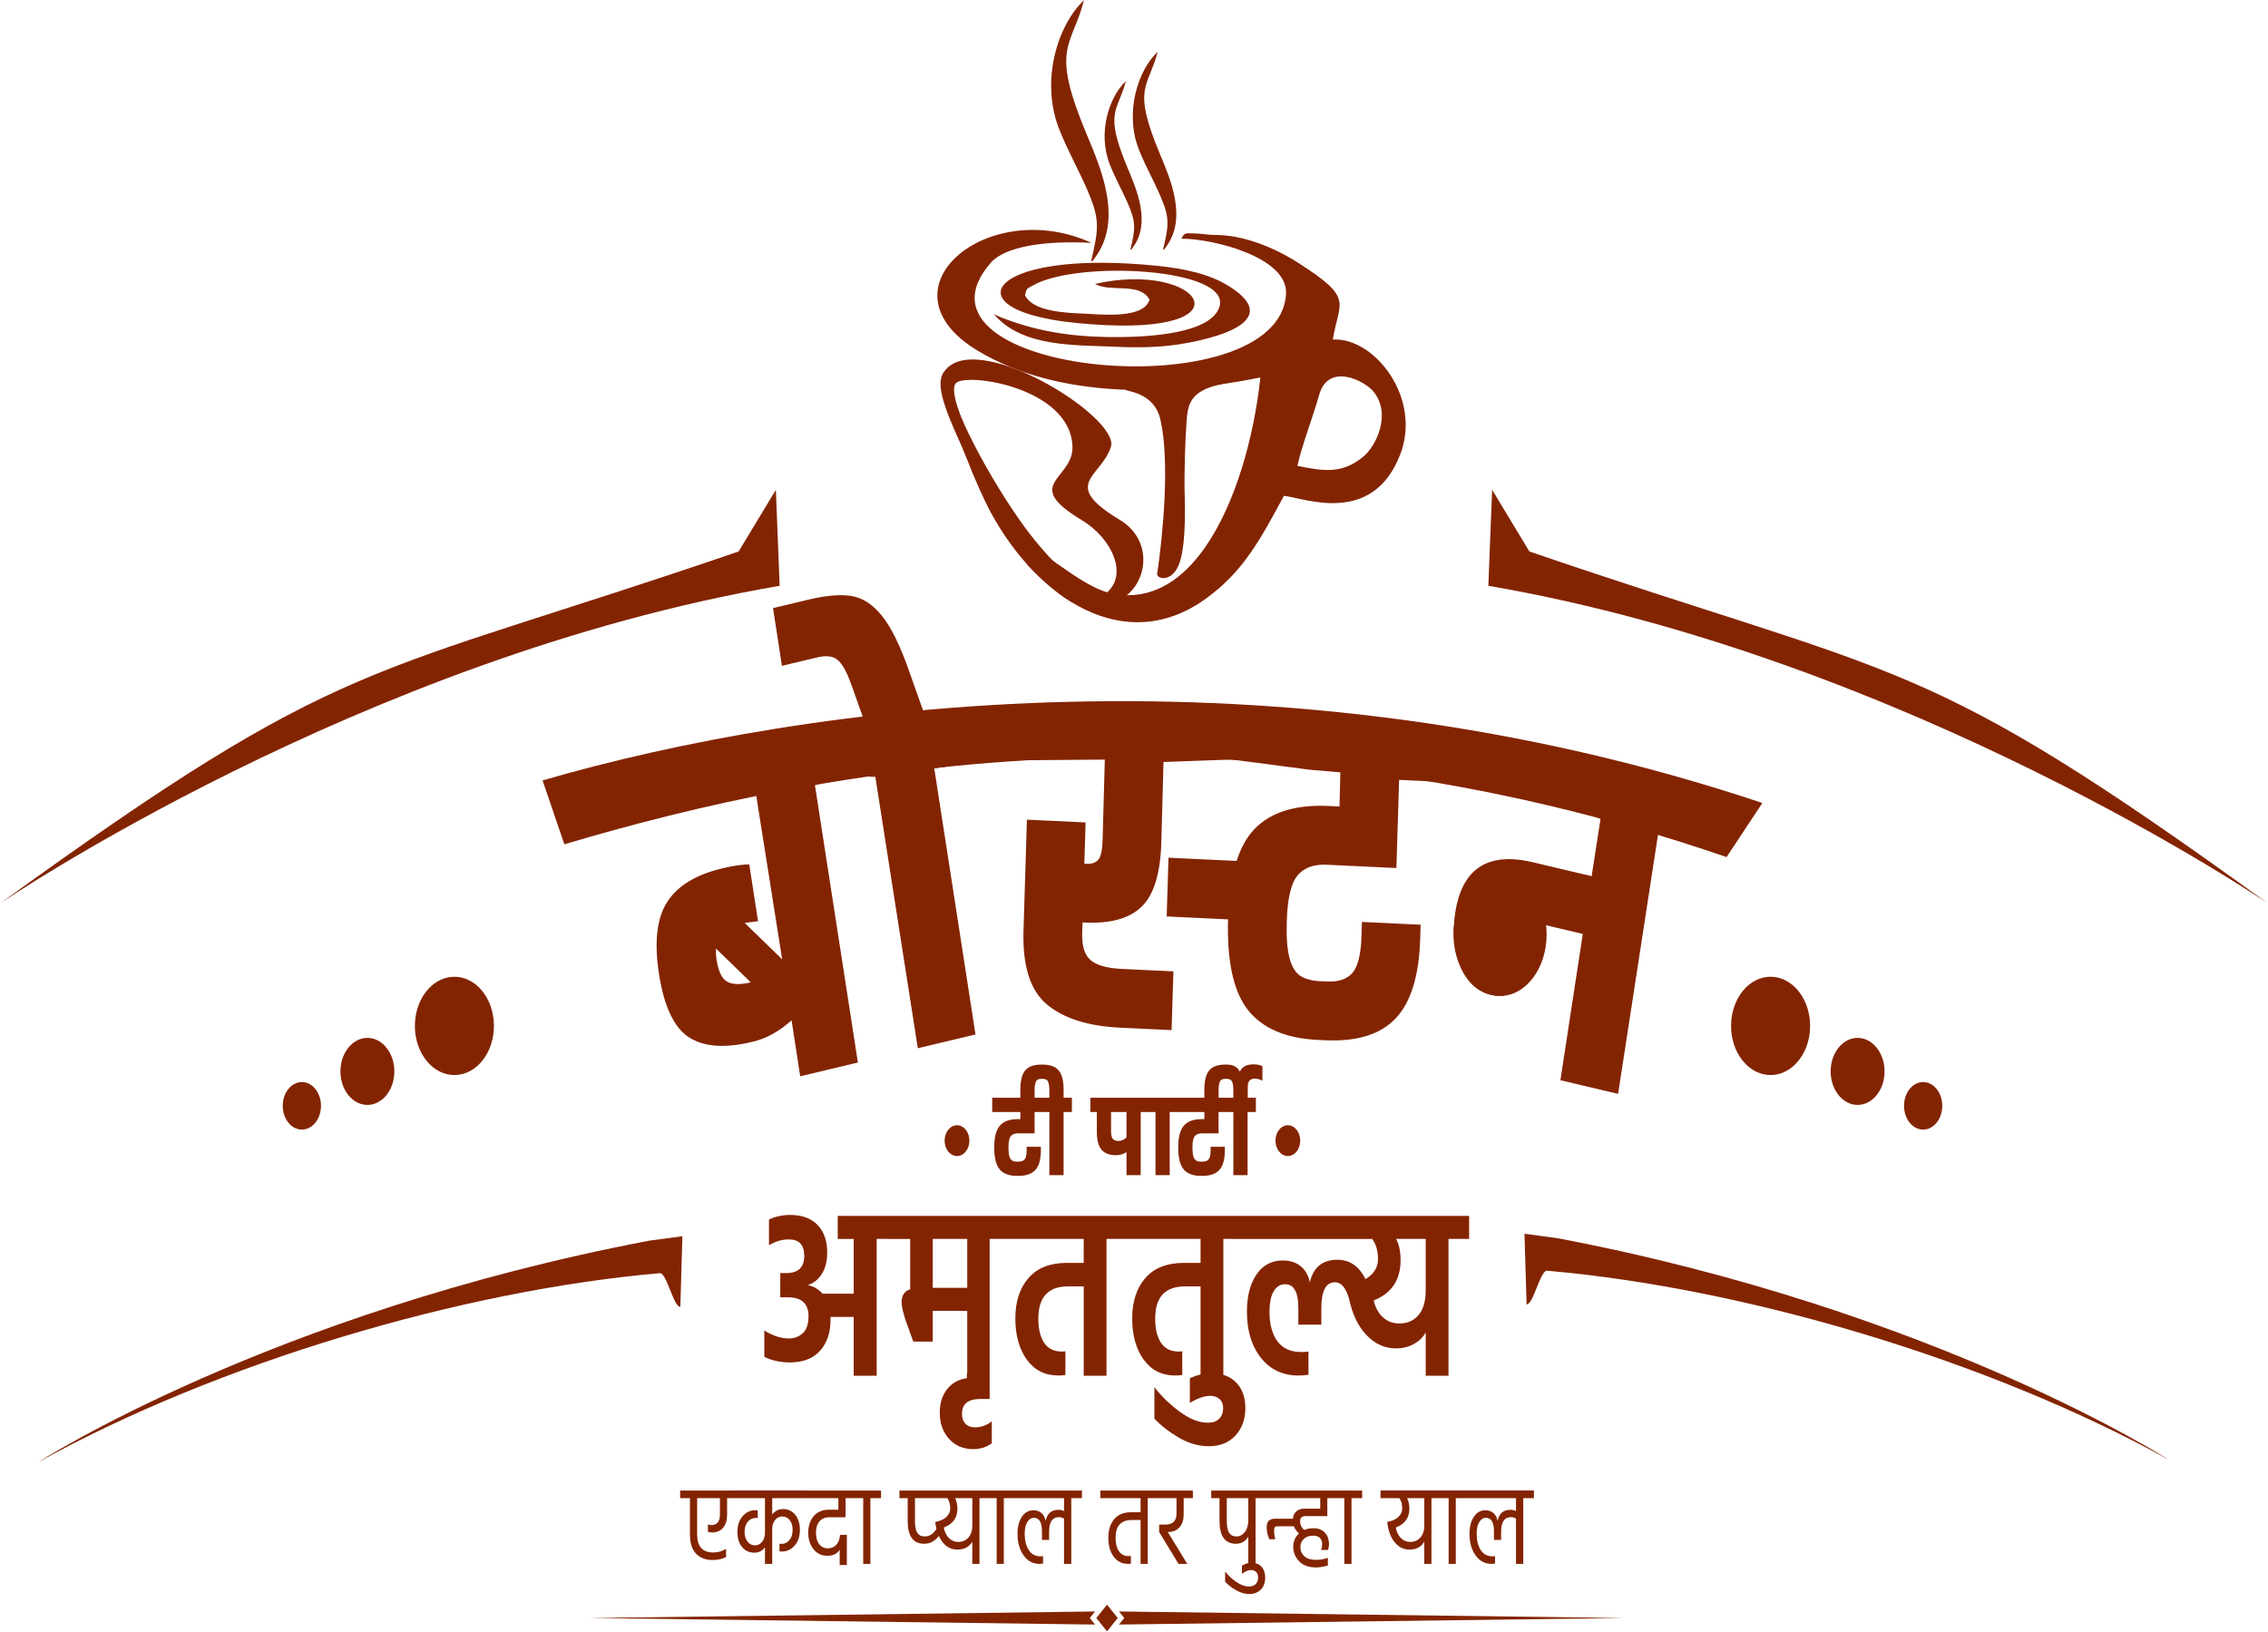 <svg xmlns="http://www.w3.org/2000/svg" xmlns:xlink="http://www.w3.org/1999/xlink" xml:space="preserve" width="1201px" height="864px" style="shape-rendering:geometricPrecision; text-rendering:geometricPrecision; image-rendering:optimizeQuality; fill-rule:evenodd; clip-rule:evenodd" viewBox="0 0 1207.719 868.617"> <defs>  <style type="text/css">   <![CDATA[    .fil0 {fill:#832400}    .fil1 {fill:#832400;fill-rule:nonzero}   ]]>  </style> </defs> <g id="Layer_x0020_1">    <g id="_1484520182208">   <g>    <path class="fil0" d="M690.876 247.97c2.151,-10.214 8.276,-26.07 11.584,-37.793 4.937,-17.494 24.284,-7.479 28.931,-1.763 9.711,11.942 1.43,28.991 -5.415,34.654 -11.351,9.393 -21.253,7.706 -35.1,4.902zm-118.438 60.03c-8.499,-4.074 -21.512,-20.051 -27.588,-28.501 -17.235,-23.971 -38.052,-61.676 -41.207,-82.41l-1.63 1.946c1.633,18.291 14.174,50.371 22.514,67.68 1.181,2.451 2.279,4.607 3.249,6.385 24.864,45.567 71.406,76.829 114.507,45.469 19.637,-14.287 28.314,-30.431 41.423,-54.628 10.865,1.087 46.914,16.211 61.821,-21.773 11.92,-30.376 -13.825,-62.869 -35.792,-61.436 3.272,-20.55 11.674,-21.659 -18.495,-40.917 -12.471,-7.961 -29.146,-15.014 -44.955,-14.824 -3.464,-0.045 -6.991,-0.782 -10.176,-0.783 -4.707,-0.002 -5.139,-0.788 -7.057,2.794 16.712,-0.08 56.665,9.822 55.773,29.181 -2.89,62.684 -210.24,43.783 -157.103,-16.497 7.429,-8.428 28.426,-11.822 53.53,-10.456 -55.215,-25.315 -115.208,24.701 -60.486,57.498 42.791,25.645 101.514,24.141 150.402,14.184 -6.817,63.15 -39.084,142.763 -98.73,107.088z"></path>    <path class="fil0" d="M522.905 262.003c-12.611,-30.082 -26.197,-53.312 -20.892,-62.968 14.621,-26.611 94.669,22.834 89.549,38.835 -5.167,16.146 -27.309,19.624 4.754,38.875 21.178,12.715 13.225,42.138 -6.97,44.635l-0.792 0.048 -15.141 0c-6.123,-1.234 -19.657,-13.954 -26.463,-20.975 -0.365,-19.277 7.212,-5.238 10.355,-3.94 4.253,1.756 18.691,14.404 32.16,18.85 11.125,-9.458 3.019,-28.631 -13.613,-38.618 -32.063,-19.25 -4.353,-21.505 -4.755,-38.875 -0.739,-31.867 -57.805,-40.033 -62.294,-33.705 -5.664,7.985 21.891,58.377 29.106,68.353l-15.004 -10.515z"></path>    <path class="fil0" d="M654.832 152.529c-11.041,-7.06 -25.181,-9.718 -39.01,-11.118 -80.118,-8.117 -104.627,17.04 -62.843,27.187 9.358,2.273 18.684,3.271 28.359,3.989 86.264,6.393 57.924,-34.256 1.753,-21.5 8.171,4.705 23.862,-1.151 29.024,8.393 -3.128,10.402 -25.652,7.833 -34.613,7.443 -9.698,-0.421 -27.437,-1.019 -31.72,-9.822 0.989,-3.922 0.793,-3.264 4.466,-5.325 23.935,-13.429 105.366,-9.13 99.131,11.398 -4.402,14.493 -38.069,16.06 -52.729,16.215 -20.555,0.217 -39.175,-1.858 -58.053,-8.435 -4.649,-1.619 -7.548,-2.825 -9.405,-3.884 15.109,18.209 44.816,16.449 65.542,17.503 10.545,0.535 22.068,0.309 32.529,-1.232 9.234,-1.359 60.03,-10.056 27.569,-30.812z"></path>    <path class="fil0" d="M580.945 139.27c1.993,-1.516 0.157,0.527 2.329,-2.425 14.976,-20.358 2.528,-48.309 -4.585,-65.333 -19.646,-47.015 -8.077,-46.01 -1.45,-71.512 -13.927,13.018 -23.578,42.985 -13.009,69.209 4.6,11.414 9.762,20.417 14.38,30.925 7.225,16.437 6.624,21.098 2.335,39.136z"></path>    <path class="fil0" d="M601.887 133.024c1.286,-0.978 0.101,0.34 1.502,-1.565 9.663,-13.135 1.631,-31.17 -2.959,-42.154 -12.675,-30.336 -5.211,-29.688 -0.935,-46.143 -8.986,8.4 -15.213,27.735 -8.394,44.656 2.968,7.365 6.299,13.174 9.279,19.954 4.662,10.606 4.274,13.613 1.507,25.252z"></path>    <path class="fil0" d="M619.283 133.024c1.511,-1.149 0.119,0.4 1.765,-1.838 11.351,-15.43 1.916,-36.616 -3.476,-49.518 -14.89,-35.636 -6.122,-34.874 -1.098,-54.204 -10.556,9.868 -17.871,32.581 -9.861,52.457 3.487,8.651 7.399,15.475 10.9,23.44 5.476,12.459 5.02,15.991 1.77,29.663z"></path>    <path class="fil1" d="M616.311 304.661c2.847,-19.049 6.8,-59.052 1.569,-81.509 -3.413,-14.652 -18.51,-14.736 -18.36,-15.701 1.221,-7.839 22.704,-8.499 25.877,-9.063 1.759,0.582 6.358,2.611 7.257,4.564 0.949,2.077 18.669,-0.815 18.111,1.503 -17.984,3.386 -18.264,12.007 -18.923,20.099 -0.728,8.939 -1.35,28.749 -0.964,39.706 0.491,19.616 -0.697,32.972 -4.432,38.937 -4.401,7.029 -11.429,4.582 -10.135,1.464z"></path>   </g>   <g>    <path class="fil1" d="M391.492 793.623l0 4.077 -4.307 0 0 8.885c0,2.84 -0.701,5.113 -2.104,6.817 -1.403,1.705 -3.377,2.556 -5.921,2.556 -0.816,0 -1.55,-0.122 -2.203,-0.365l0 -3.956c0.489,0.243 1.127,0.365 1.908,0.365 3.003,0 4.503,-1.887 4.503,-5.66l0 -8.642 -12.137 0 0 19.231c0,6.452 2.838,9.678 8.516,9.678 2.61,0 4.91,-0.65 6.901,-1.949l0 4.382c-2.023,1.055 -4.421,1.583 -7.195,1.583 -3.653,0 -6.574,-1.106 -8.759,-3.318 -2.187,-2.211 -3.28,-5.649 -3.28,-10.315l0 -19.292 -5.235 0 0 -4.077 29.313 0zm37.732 4.077l-18.01 0 0 8.703c1.502,-1.946 3.41,-2.921 5.726,-2.921 2.676,0 4.845,1.014 6.51,3.044 1.664,2.028 2.495,4.685 2.495,7.972 0,3.53 -0.93,6.348 -2.789,8.459 -1.86,2.109 -4.177,3.164 -6.95,3.164 -0.358,0 -0.733,-0.04 -1.125,-0.121l0 -4.079c0.326,0.083 0.653,0.123 0.979,0.123 1.729,0 3.164,-0.67 4.307,-2.008 1.141,-1.34 1.712,-3.186 1.712,-5.538 0,-2.069 -0.514,-3.763 -1.542,-5.082 -1.027,-1.318 -2.373,-1.979 -4.037,-1.979 -1.435,0 -2.675,0.62 -3.719,1.857 -1.044,1.237 -1.567,2.789 -1.567,4.655l0 18.745 -3.865 0 0 -8.763c-1.437,1.866 -3.328,2.799 -5.677,2.799 -2.676,0 -4.845,-1.004 -6.509,-3.013 -1.664,-2.008 -2.495,-4.655 -2.495,-7.942 0,-3.53 0.929,-6.359 2.789,-8.489 1.859,-2.131 4.159,-3.195 6.9,-3.195 0.522,0 0.897,0.061 1.125,0.182l0 4.018c-0.163,-0.042 -0.473,-0.062 -0.929,-0.062 -1.763,0 -3.214,0.67 -4.356,2.009 -1.141,1.337 -1.713,3.164 -1.713,5.476 0,2.069 0.522,3.774 1.566,5.112 1.044,1.34 2.399,2.008 4.063,2.008 1.435,0 2.667,-0.628 3.694,-1.885 1.028,-1.259 1.542,-2.82 1.542,-4.686l0 -18.563 -18.009 0 0 -4.077 39.884 0 0 4.077zm-2.153 -4.077l29.069 0 0 4.077 -5.872 0 0 10.164 -8.614 0c-2.219,0 -3.963,0.71 -5.236,2.13 -1.272,1.42 -1.909,3.408 -1.909,5.964 0,2.637 0.57,4.706 1.713,6.208 1.143,1.5 2.675,2.251 4.601,2.251 1.924,0 3.465,-0.67 4.624,-2.008 1.158,-1.34 1.77,-3.063 1.835,-5.173l3.67 0 0 16.067 -3.817 0 0 -8.095c-1.338,2.11 -3.539,3.166 -6.606,3.166 -3.034,0 -5.481,-1.178 -7.341,-3.53 -1.859,-2.354 -2.789,-5.255 -2.789,-8.704 0,-3.61 0.962,-6.562 2.886,-8.854 1.926,-2.292 4.617,-3.438 8.075,-3.438l5.09 0 0 -6.148 -19.379 0 0 -4.077zm26.917 4.077l0 -4.077 15.17 0 0 4.077 -5.676 0 0 34.994 -3.818 0 0 -34.994 -5.676 0zm63.766 14.668l0 -14.668 -9.151 0c0.816,1.543 1.224,3.429 1.224,5.66 0,4.788 -2.415,8.115 -7.244,9.982 0.391,2.231 1.273,4.066 2.643,5.507 1.37,1.441 3.018,2.161 4.943,2.161 2.283,0 4.118,-0.781 5.505,-2.345 1.387,-1.561 2.08,-3.661 2.08,-6.297zm-30.537 -14.668l0 12.233c0,2.881 0.424,4.96 1.271,6.238 0.849,1.279 2.154,1.916 3.916,1.916 2.512,0 4.601,-1.338 6.265,-4.016 -0.262,-1.055 -0.474,-2.292 -0.637,-3.711 2.611,-0.488 4.592,-1.38 5.946,-2.678 1.354,-1.299 2.031,-2.82 2.031,-4.565 0,-2.109 -0.506,-3.915 -1.517,-5.417l-17.275 0zm39.982 -4.077l0 4.077 -5.628 0 0 34.994 -3.817 0 0 -11.807c-1.664,2.799 -4.307,4.2 -7.927,4.2 -4.34,0 -7.635,-2.415 -9.887,-7.243 -2.153,2.759 -4.747,4.139 -7.781,4.139 -5.872,0 -8.809,-4.036 -8.809,-12.111l0 -12.172 -4.403 0 0 -4.077 48.252 0zm-2.152 4.077l0 -4.077 15.171 0 0 4.077 -5.677 0 0 34.994 -3.818 0 0 -34.994 -5.676 0zm51.09 -4.077l0 4.077 -5.677 0 0 34.994 -3.866 0 0 -24.099c-0.847,-0.528 -1.729,-0.792 -2.641,-0.792 -3.525,0 -5.286,2.577 -5.286,7.729l0 4.381 -3.817 0 0 -4.502c0,-4.828 -1.42,-7.243 -4.258,-7.243 -1.435,0 -2.618,0.74 -3.548,2.221 -0.93,1.482 -1.395,3.601 -1.395,6.36 0,3.449 0.717,6.299 2.154,8.551 1.435,2.251 3.539,3.378 6.313,3.378 0.554,0 0.994,-0.041 1.32,-0.122l0 3.956c-0.586,0.121 -1.206,0.182 -1.859,0.182 -3.524,0 -6.362,-1.511 -8.515,-4.535 -2.154,-3.022 -3.23,-6.845 -3.23,-11.471 0,-3.692 0.766,-6.705 2.3,-9.037 1.533,-2.333 3.573,-3.499 6.117,-3.499 1.762,0 3.213,0.497 4.356,1.491 1.141,0.994 1.875,2.403 2.202,4.229 0.751,-3.976 3.034,-5.964 6.852,-5.964 1.076,0 2.054,0.223 2.935,0.669l0 -6.877 -28.53 0 0 -4.077 38.073 0zm40.718 0l0 4.077 -5.677 0 0 34.994 -3.817 0 0 -23.37 -4.649 0c-5.775,0 -8.663,3.165 -8.663,9.494 0,3.002 0.596,5.376 1.787,7.121 1.191,1.745 2.944,2.617 5.261,2.617 0.555,0 0.93,-0.02 1.126,-0.061l0 4.077c-0.523,0.081 -1.011,0.122 -1.469,0.122 -3.262,0 -5.84,-1.298 -7.731,-3.895 -1.893,-2.597 -2.839,-5.943 -2.839,-10.042 0,-4.057 1.027,-7.333 3.083,-9.829 2.055,-2.494 5.057,-3.742 9.005,-3.742l5.089 0 0 -7.486 -21.434 0 0 -4.077 30.928 0zm0.392 22.091l0 -3.955 3.279 0c3.979,0 5.97,-1.948 5.97,-5.842l0 -8.217 -11.843 0 0 -4.077 20.554 0 0 4.077 -4.893 0 0 8.642c0,2.881 -0.719,5.143 -2.154,6.786 -1.436,1.644 -3.361,2.505 -5.775,2.586l-0.538 0 10.375 16.98 -4.65 0 -10.325 -16.98zm47.471 -6.267l0 -11.747 -11.452 0 0 12.233c0,2.881 0.425,4.96 1.272,6.238 0.849,1.279 2.154,1.916 3.916,1.916 1.729,0 3.205,-0.78 4.428,-2.342 1.224,-1.562 1.836,-3.662 1.836,-6.298zm9.495 -15.824l0 4.077 -5.629 0 0 34.994 -3.866 0 0 -14.484c-1.501,2.474 -3.67,3.733 -6.509,3.773 -5.872,0 -8.809,-4.036 -8.809,-12.111l0 -12.172 -4.404 0 0 -4.077 29.217 0zm-21.828 48.504l0 -5.417c1.403,1.907 3.32,3.722 5.75,5.447 2.432,1.724 4.74,2.586 6.925,2.586 1.566,0 2.774,-0.436 3.622,-1.307 0.848,-0.873 1.272,-1.999 1.272,-3.379 0,-1.298 -0.342,-2.301 -1.027,-3.012 -0.685,-0.71 -1.615,-1.065 -2.79,-1.065 -1.403,0 -3.001,0.67 -4.796,2.009l0 -4.321 0.538 -0.304c0.327,-0.204 0.669,-0.386 1.028,-0.548 0.359,-0.163 0.84,-0.326 1.444,-0.488 0.603,-0.162 1.215,-0.243 1.835,-0.243 2.512,0 4.396,0.731 5.652,2.192 1.257,1.46 1.885,3.387 1.885,5.78 0,2.597 -0.776,4.697 -2.325,6.3 -1.55,1.602 -3.614,2.404 -6.191,2.404 -2.251,0 -4.592,-0.69 -7.023,-2.069 -2.431,-1.38 -4.363,-2.901 -5.799,-4.565zm54.42 -34.872l-11.745 0c-1.828,0 -2.741,0.913 -2.741,2.739 0,1.056 0.229,1.998 0.685,2.83 0.457,0.831 0.996,1.429 1.616,1.795 1.37,-0.609 2.951,-0.913 4.747,-0.913 2.675,0 4.73,0.801 6.166,2.404 1.435,1.603 2.153,3.52 2.153,5.752 0,1.338 -0.179,2.474 -0.538,3.407l-3.768 0c0.456,-0.771 0.685,-1.826 0.685,-3.164 0,-1.298 -0.4,-2.363 -1.199,-3.195 -0.8,-0.832 -1.983,-1.248 -3.548,-1.248 -2.154,0 -3.834,0.589 -5.041,1.765 -1.208,1.176 -1.811,2.597 -1.811,4.259 0,2.03 0.701,3.683 2.105,4.961 1.403,1.277 3.539,1.916 6.411,1.916 1.989,0 4.028,-0.365 6.116,-1.095l0 4.077c-2.25,0.691 -4.388,1.036 -6.41,1.036 -3.85,0 -6.819,-1.096 -8.907,-3.286 -2.088,-2.192 -3.132,-4.747 -3.132,-7.668 0,-2.882 1.027,-5.275 3.083,-7.182 -1.305,-1.095 -2.218,-2.354 -2.741,-3.773l-8.955 0c-0.588,0 -0.995,0.182 -1.224,0.548 -0.229,0.365 -0.342,0.974 -0.342,1.826 0,1.419 0.212,2.921 0.636,4.502l-3.231 0c-0.912,-2.271 -1.37,-4.382 -1.37,-6.328 0,-3.044 1.419,-4.565 4.258,-4.565l9.738 0c0.131,-1.704 0.743,-3.022 1.836,-3.955 1.092,-0.933 2.455,-1.401 4.086,-1.401l8.614 0 0 -5.599 -30.978 0 0 -4.077 40.276 0 0 4.077 -5.53 0 0 9.555zm3.378 -9.555l0 -4.077 15.17 0 0 4.077 -5.676 0 0 34.994 -3.818 0 0 -34.994 -5.676 0zm40.325 27.387c-3.034,0 -5.636,-1.289 -7.806,-3.864 -2.169,-2.577 -3.5,-6.199 -3.989,-10.863 2.611,-0.488 4.592,-1.38 5.946,-2.678 1.354,-1.299 2.031,-2.82 2.031,-4.565 0,-2.109 -0.505,-3.915 -1.517,-5.417l-10.031 0 0 -4.077 32.739 0 0 4.077 -5.629 0 0 34.994 -3.817 0 0 -11.807c-1.664,2.799 -4.305,4.2 -7.927,4.2zm0.342 -4.077c2.284,0 4.12,-0.781 5.505,-2.345 1.388,-1.561 2.08,-3.661 2.08,-6.297l0 -14.668 -9.151 0c0.816,1.543 1.224,3.429 1.224,5.66 0,4.788 -2.414,8.115 -7.244,9.982 0.393,2.231 1.273,4.066 2.643,5.507 1.37,1.441 3.018,2.161 4.943,2.161zm14.878 -23.31l0 -4.077 15.171 0 0 4.077 -5.677 0 0 34.994 -3.817 0 0 -34.994 -5.677 0zm51.091 -4.077l0 4.077 -5.677 0 0 34.994 -3.867 0 0 -24.099c-0.847,-0.528 -1.729,-0.792 -2.641,-0.792 -3.525,0 -5.286,2.577 -5.286,7.729l0 4.381 -3.817 0 0 -4.502c0,-4.828 -1.42,-7.243 -4.258,-7.243 -1.435,0 -2.618,0.74 -3.548,2.221 -0.93,1.482 -1.394,3.601 -1.394,6.36 0,3.449 0.717,6.299 2.153,8.551 1.435,2.251 3.54,3.378 6.313,3.378 0.554,0 0.994,-0.041 1.32,-0.122l0 3.956c-0.586,0.121 -1.206,0.182 -1.859,0.182 -3.523,0 -6.362,-1.511 -8.515,-4.535 -2.154,-3.022 -3.23,-6.845 -3.23,-11.471 0,-3.692 0.767,-6.705 2.3,-9.037 1.534,-2.333 3.573,-3.499 6.117,-3.499 1.762,0 3.213,0.497 4.356,1.491 1.141,0.994 1.876,2.403 2.203,4.229 0.75,-3.976 3.033,-5.964 6.851,-5.964 1.076,0 2.055,0.223 2.935,0.669l0 -6.877 -28.53 0 0 -4.077 38.074 0z"></path>    <path class="fil0" d="M595.874 858.036l269.086 3.481 -269.086 3.482 2.799 -3.482 -2.799 -3.481zm-12.752 6.963l-269.086 -3.482 269.086 -3.481 -2.8 3.481 2.8 3.482z"></path>    <polygon class="fil0" points="589.498,854.418 595.207,861.517 589.498,868.617 583.789,861.517 "></polygon>   </g>   <g>    <path class="fil0" d="M20.328 778.542c95.725,-52.999 225.685,-91.497 331.025,-100.654 3.672,-0.318 7.32,18.178 10.932,17.929l1.1 -37.614 -17.65 2.371c0,0 -201.856,38.41 0,0 -201.856,38.41 -325.407,117.968 -325.407,117.968z"></path>    <path class="fil0" d="M1154.858 777.235c-95.726,-52.999 -225.685,-91.497 -331.026,-100.655 -3.672,-0.317 -7.319,18.179 -10.931,17.93l-1.101 -37.614 17.651 2.371c0,0 201.856,38.41 0,0 201.856,38.41 325.407,117.968 325.407,117.968z"></path>   </g>   <g>    <path class="fil0" d="M683.604 599.575c3.438,-1.499 7.202,0.752 8.407,5.026 1.206,4.275 -0.604,8.955 -4.042,10.454 -3.436,1.498 -7.2,-0.751 -8.406,-5.026 -1.205,-4.275 0.604,-8.956 4.041,-10.454z"></path>    <path class="fil1" d="M541.974 603.434c-1.705,0 -2.959,0.519 -3.762,1.56 -0.803,1.039 -1.206,3.027 -1.206,5.962 0,2.039 0.164,3.609 0.492,4.71 0.328,1.101 0.811,1.845 1.451,2.233 0.64,0.386 1.484,0.581 2.533,0.581l0.935 0c1.508,0 2.599,-0.429 3.27,-1.285 0.673,-0.857 1.008,-2.447 1.008,-4.771l0 -1.835 7.575 0 0 1.835c0,4.771 -0.951,8.237 -2.853,10.398 -1.902,2.16 -4.902,3.241 -9,3.241l-0.935 0c-4.131,0 -7.173,-1.141 -9.123,-3.424 -1.951,-2.284 -2.927,-6.178 -2.927,-11.683 0,-5.504 1.017,-9.398 3.05,-11.682 2.032,-2.283 5.197,-3.424 9.492,-3.424l1.377 0 0 -3.793 -15 0 0 -7.584 27.001 0 0 7.584 -4.427 0 0 11.377 -8.951 0zm28.821 -11.377l-4.426 0 0 33.639 -7.574 0 0 -33.639 -4.427 0 0 -7.584 4.427 0 0 -3.73c0,-1.754 -0.132,-3.089 -0.394,-4.007 -0.263,-0.916 -0.648,-1.539 -1.156,-1.865 -0.508,-0.326 -1.189,-0.489 -2.041,-0.489l-0.688 0c-0.853,0 -1.533,0.163 -2.042,0.489 -0.508,0.326 -0.893,0.949 -1.155,1.865 -0.263,0.918 -0.394,2.253 -0.394,4.007l0 7.767 -7.574 0 0 -8.379c0,-4.771 0.869,-8.185 2.607,-10.245 1.738,-2.059 4.59,-3.088 8.558,-3.088l0.688 0c3.935,0 6.779,1.029 8.533,3.088 1.755,2.06 2.632,5.474 2.632,10.245l0 4.342 4.426 0 0 7.584zm41.068 -7.584l0 7.584 -4.426 0 0 33.639 -7.575 0 0 -12.293c-1.606,1.101 -3.492,1.651 -5.655,1.651 -3.345,0 -5.87,-0.948 -7.574,-2.844 -1.705,-1.896 -2.558,-5.189 -2.558,-9.877l0 -10.276 -3.443 0 0 -7.584 31.231 0zm-16.132 22.997c1.345,0 2.721,-0.611 4.131,-1.834l0 -13.579 -8.213 0 0 10.276c0,1.916 0.304,3.251 0.91,4.005 0.606,0.755 1.664,1.132 3.172,1.132zm31.576 -15.413l-4.427 0 0 33.639 -7.574 0 0 -33.639 -4.426 0 0 -7.584 16.427 0 0 7.584zm12.64 11.377c-1.705,0 -2.959,0.519 -3.762,1.56 -0.803,1.039 -1.205,3.027 -1.205,5.962 0,2.039 0.163,3.609 0.491,4.71 0.329,1.101 0.811,1.845 1.451,2.233 0.64,0.386 1.484,0.581 2.533,0.581l0.935 0c1.508,0 2.599,-0.429 3.27,-1.285 0.673,-0.857 1.008,-2.447 1.008,-4.771l0 -1.835 7.575 0 0 1.835c0,4.771 -0.951,8.237 -2.853,10.398 -1.902,2.16 -4.902,3.241 -9,3.241l-0.935 0c-4.131,0 -7.173,-1.141 -9.123,-3.424 -1.951,-2.284 -2.927,-6.178 -2.927,-11.683 0,-5.504 1.017,-9.398 3.05,-11.682 2.032,-2.283 5.197,-3.424 9.492,-3.424l1.377 0 0 -3.793 -15 0 0 -7.584 27.001 0 0 7.584 -4.427 0 0 11.377 -8.951 0zm28.28 -29.175c-1.147,0 -2.066,0.327 -2.754,0.98 -0.689,0.651 -1.033,1.834 -1.033,3.547l0 5.687 4.328 0 0 7.584 -4.426 0 0 33.639 -7.574 0 0 -33.639 -4.427 0 0 -7.584 4.427 0 0 -3.73c0,-1.754 -0.132,-3.089 -0.394,-4.007 -0.262,-0.916 -0.648,-1.539 -1.156,-1.865 -0.508,-0.326 -1.189,-0.489 -2.041,-0.489l-0.688 0c-0.853,0 -1.533,0.163 -2.042,0.489 -0.508,0.326 -0.893,0.949 -1.155,1.865 -0.263,0.918 -0.394,2.253 -0.394,4.007l0 7.767 -7.574 0 0 -8.379c0,-4.771 0.869,-8.185 2.607,-10.245 1.738,-2.059 4.59,-3.088 8.558,-3.088l0.688 0c1.705,0 3.132,0.296 4.279,0.887 1.148,0.591 2.066,1.539 2.754,2.843 0.721,-1.386 1.681,-2.374 2.878,-2.966 1.196,-0.591 2.664,-0.886 4.401,-0.886 1.902,0 3.492,0.326 4.771,0.978l0 7.767c-1.344,-0.774 -2.689,-1.162 -4.033,-1.162z"></path>    <path class="fil0" d="M507.429 599.575c3.437,-1.499 7.201,0.752 8.406,5.026 1.206,4.275 -0.604,8.955 -4.042,10.454 -3.436,1.498 -7.2,-0.751 -8.406,-5.026 -1.205,-4.275 0.604,-8.956 4.042,-10.454z"></path>   </g>   <path class="fil1" d="M477.828 647.392l0 12.252 -10.993 0 0 72.866 -12.237 0 0 -31.339 -12.341 0 0 1.676c0,6.707 -1.85,12.145 -5.549,16.315 -3.699,4.17 -9.074,6.255 -16.127,6.255 -4.909,0 -9.437,-0.989 -13.585,-2.967l0 -14.057c4.494,2.837 8.849,4.256 13.067,4.256 2.973,0 5.462,-0.946 7.467,-2.837 2.005,-1.891 3.007,-4.901 3.007,-9.028 0,-6.706 -3.698,-10.06 -11.096,-10.06l-3.942 0 0 -12.896 3.215 0c6.361,0 9.542,-3.052 9.542,-9.157 0,-5.846 -2.731,-8.769 -8.193,-8.769 -3.596,0 -7.122,1.031 -10.579,3.095l0 -13.67c3.388,-1.634 7.156,-2.451 11.305,-2.451 6.291,0 11.148,1.784 14.571,5.352 3.422,3.568 5.133,8.448 5.133,14.637 0,4.471 -0.916,8.212 -2.748,11.221 -1.832,3.01 -4.373,5.073 -7.622,6.191 2.972,0.515 5.6,2.02 7.882,4.513l16.593 0 0 -29.146 -8.505 0 0 -12.252 31.735 0zm-5.6 12.252l0 -12.252 65.751 0 0 12.252 -10.993 0 0 72.866 -11.926 0 0 -34.564 -18.357 0 0 16.379 -10.37 0 -3.32 -9.156c-1.935,-5.417 -2.903,-9.329 -2.903,-11.736 0,-3.697 1.521,-6.018 4.563,-6.964l0 -26.825 -12.445 0zm42.832 0l-18.357 0 0 26.051 18.357 0 0 -26.051zm-14.623 92.598c0,-5.159 1.313,-9.372 3.941,-12.639 2.627,-3.267 6.119,-5.202 10.475,-5.803l0 -2.709 12.134 0 0 13.8 -5.082 0c-6.43,0 -9.645,2.665 -9.645,7.995 0,2.15 0.605,3.87 1.814,5.159 1.211,1.29 2.922,1.935 5.134,1.935 3.319,0 6.292,-1.075 8.919,-3.224l0 11.736c-2.834,2.063 -6.118,3.094 -9.852,3.094 -5.255,0 -9.541,-1.805 -12.86,-5.416 -3.319,-3.611 -4.978,-8.253 -4.978,-13.928zm99.768 -104.85l0 12.252 -10.994 0 0 72.866 -12.134 0 0 -47.588 -8.296 0c-10.578,0 -15.868,5.717 -15.868,17.152 0,5.502 1.037,9.801 3.112,12.896 2.074,3.096 5.185,4.644 9.334,4.644 0.898,0 1.556,-0.044 1.97,-0.13l0 12.639c-1.521,0.172 -2.766,0.258 -3.734,0.258 -7.121,0 -12.721,-2.816 -16.8,-8.447 -4.079,-5.632 -6.119,-12.962 -6.119,-21.989 0,-8.942 2.333,-16.1 7,-21.473 4.667,-5.373 11.495,-8.061 20.483,-8.061l8.918 0 0 -12.767 -44.698 0 0 -12.252 67.826 0zm62.225 0l0 12.252 -10.994 0 0 72.866 -12.134 0 0 -47.588 -8.296 0c-10.579,0 -15.868,5.717 -15.868,17.152 0,5.502 1.037,9.801 3.111,12.896 2.075,3.096 5.186,4.644 9.335,4.644 0.898,0 1.555,-0.044 1.97,-0.13l0 12.639c-1.521,0.172 -2.766,0.258 -3.734,0.258 -7.121,0 -12.722,-2.816 -16.801,-8.447 -4.079,-5.632 -6.118,-12.962 -6.118,-21.989 0,-8.942 2.333,-16.1 7,-21.473 4.667,-5.373 11.494,-8.061 20.482,-8.061l8.919 0 0 -12.767 -44.698 0 0 -12.252 67.826 0zm-47.707 107.945l0 -16.765c3.526,4.642 7.969,8.962 13.327,12.961 5.358,3.998 10.423,5.996 15.193,5.996 2.559,0 4.546,-0.709 5.963,-2.128 1.418,-1.418 2.126,-3.288 2.126,-5.61 0,-2.064 -0.622,-3.675 -1.867,-4.835 -1.244,-1.161 -2.972,-1.742 -5.184,-1.742 -2.904,0 -6.466,1.247 -10.683,3.74l0 -13.154c4.148,-1.807 7.779,-2.709 10.889,-2.709 5.947,0 10.544,1.677 13.794,5.03 3.25,3.353 4.874,7.91 4.874,13.67 0,5.847 -1.745,10.683 -5.237,14.51 -3.492,3.826 -8.245,5.738 -14.26,5.738 -5.393,0 -10.699,-1.526 -15.92,-4.578 -5.219,-3.052 -9.558,-6.427 -13.015,-10.124zm144.466 -68.224l0 -27.469 -15.764 0c1.591,2.923 2.385,6.706 2.385,11.349 0,10.489 -4.77,17.625 -14.311,21.408 0.83,3.697 2.437,6.663 4.822,8.899 2.386,2.235 5.342,3.353 8.867,3.353 4.287,0 7.692,-1.504 10.216,-4.514 2.524,-3.009 3.785,-7.35 3.785,-13.026zm23.127 -39.721l0 12.252 -10.993 0 0 72.866 -12.134 0 0 -23.085c-1.383,2.579 -3.491,4.643 -6.326,6.19 -2.834,1.548 -6.015,2.321 -9.541,2.321 -5.877,0 -11.062,-2.321 -15.556,-6.964 -4.495,-4.642 -7.64,-11.176 -9.438,-19.603 -1.659,-5.76 -4.148,-8.64 -7.467,-8.64 -4.84,0 -7.259,4.642 -7.259,13.928l0 8.641 -12.238 0 0 -8.898c0,-8.427 -2.351,-12.64 -7.052,-12.64 -2.489,0 -4.495,1.226 -6.016,3.676 -1.52,2.45 -2.281,6.169 -2.281,11.155 0,6.535 1.4,11.715 4.2,15.541 2.8,3.826 7.035,5.739 12.704,5.739 1.66,0 2.939,-0.086 3.838,-0.257l0 12.379c-1.798,0.259 -3.561,0.388 -5.29,0.388 -8.365,0 -15.037,-3.139 -20.015,-9.415 -4.978,-6.276 -7.467,-14.487 -7.467,-24.632 0,-8.168 1.694,-14.745 5.082,-19.732 3.387,-4.987 8.054,-7.481 14,-7.481 4.011,0 7.26,1.075 9.749,3.224 2.489,2.15 4.044,4.988 4.667,8.513 1.797,-8.082 6.706,-12.123 14.726,-12.123 6.499,0 11.478,3.439 14.934,10.317 4.425,-2.665 6.638,-6.233 6.638,-10.704 0,-4.385 -1.037,-7.953 -3.112,-10.704l-73.84 0 0 -12.252 125.487 0z"></path>   <g>    <path class="fil0" d="M1207.719 481.01c0,0 -192.138,-130.885 -415.173,-169.165l2.019 -51.109 19.831 32.824 0 0 0 0c200.962,68.853 207.816,53.188 393.323,187.45l0 0z"></path>    <path class="fil0" d="M0 481.009c0,0 192.138,-130.885 415.172,-169.165l-2.018 -51.109 -19.831 32.823 0 0 0 0c-200.963,68.854 -207.816,53.189 -393.323,187.451l0 0z"></path>   </g>   <g>    <g>     <path class="fil1" d="M448.995 394.251l4.576 17.711 -19.622 5.997 22.879 147.75 -30.714 7.327 -4.592 -29.765c-6.676,5.878 -13.404,9.627 -20.186,11.244l-0.997 0.238c-14.627,3.489 -25.86,2.611 -33.699,-2.633 -7.842,-5.245 -13.087,-16.466 -15.74,-33.665 -2.601,-16.866 -1.154,-29.596 4.345,-38.194 5.498,-8.598 15.228,-14.561 29.19,-17.892l2.394 -0.571c1.994,-0.475 4.14,-0.858 6.441,-1.151 2.298,-0.29 4.203,-0.446 5.718,-0.463l4.667 30.259 -7.097 0.922 19.953 19.413 -14.133 -89.22 -71.109 15.22 -0.951 -14.219 118.677 -28.308zm-67.379 116.878c0.944,6.119 2.811,9.96 5.604,11.522 2.791,1.563 6.979,1.679 12.563,0.347l-18.487 -17.965c-0.143,1.75 -0.037,3.783 0.32,6.096zm133.84 -105.031l-17.953 3.01 21.956 141.662 -30.717 7.327 -22.608 -144.504 -16.552 -0.68 -4.578 -17.709 17.752 -4.234 -9.507 -26.79c-2.402,-6.628 -4.824,-10.938 -7.267,-12.926 -2.445,-1.99 -5.994,-2.427 -10.647,-1.318l-18.949 4.521 -4.744 -30.757 18.95 -4.52c9.44,-2.252 17.098,-2.878 22.973,-1.879 5.875,0.999 11.243,4.518 16.105,10.559 4.861,6.04 9.625,15.706 14.293,28.993l9.51 26.79 18.151 -4.33 3.832 26.785zm60.821 90.816c-0.205,6.712 1.278,11.478 4.442,14.236 3.164,2.757 8.742,4.335 16.723,4.711l27.399 1.299 -0.96 31.294 -27.397 -1.299c-17.042,-0.808 -30.031,-4.921 -38.95,-12.335 -8.919,-7.414 -13.088,-20.546 -12.509,-39.389l1.811 -59.055 31.253 1.482 -0.674 21.956 1.218 0.057c2.841,0.131 4.93,-0.609 6.267,-2.229 1.337,-1.621 2.109,-5.208 2.261,-10.76l1.157 -42.486 -60.841 0.48 0.861 -28.114 128.563 2.912 -1.045 24.682 -36.287 1.312 -1.154 42.696c-0.45,16.647 -4.018,28.122 -10.505,34.379 -6.489,6.259 -16.578,9.061 -30.237,8.422l-1.217 -0.057 -0.179 5.806zm90.393 -38.174l-0.96 31.294 -44.444 -2.108 0.96 -31.294 44.444 2.108zm39.989 1.643c-7.022,-0.333 -12.276,1.566 -15.722,5.7 -3.447,4.133 -5.359,12.259 -5.727,24.37 -0.256,8.407 0.222,14.926 1.433,19.529 1.209,4.603 3.115,7.771 5.704,9.495 2.588,1.725 6.048,2.689 10.379,2.892l3.855 0.183c6.223,0.294 10.78,-1.26 13.659,-4.657 2.878,-3.399 4.468,-9.898 4.763,-19.489l0.233 -7.572 31.254 1.484 -0.232 7.57c-0.601,19.678 -4.966,33.801 -13.087,42.346 -8.122,8.545 -20.644,12.416 -37.55,11.614l-3.855 -0.183c-17.042,-0.809 -29.455,-6.118 -37.213,-15.919 -7.758,-9.799 -11.291,-26.065 -10.597,-48.775 0.694,-22.708 5.387,-38.585 14.061,-47.607 8.675,-9.02 21.878,-13.112 39.6,-12.274l5.683 0.269 0.448 -18.173 -16.476 -1.414 -45.479 -5.976 1.048 -24.314 111.313 8.665 -0.856 27.913 -18.264 -0.866 -1.44 46.94 -36.935 -1.751zm198.549 -40.942l-4.513 29.467 -17.654 -5.427 -21.396 138.927 -30.724 -7.277 11.93 -77.902 -31.123 -7.372c-2.521,-0.598 -4.449,-0.448 -5.754,0.439 -1.303,0.885 -2.205,2.909 -2.683,6.048 -0.377,2.477 0.159,5.055 1.611,7.709 1.451,2.654 3.783,5.223 6.988,7.696l-10.965 18.402c-20.817,1.539 -29.471,-21.64 -26.03,-44.13 3.618,-23.648 17.403,-32.643 41.344,-26.974l31.323 7.416 4.727 -30.533 -17.206 -7.37 -56.509 -12.502 4.934 -25.437 121.7 28.82z"></path>     <path class="fil1" d="M288.91 415.489c141.359,-41.099 390.879,-74.585 649.549,12.011l-19.049 28.806c-260.158,-89.403 -480.115,-48.114 -618.892,-6.808l-11.608 -34.009z"></path>    </g>    <path class="fil0" d="M798.785 464.618c13.696,0 24.798,14.697 24.798,32.826 0,18.13 -11.102,32.827 -24.798,32.827 -13.695,0 -24.796,-14.697 -24.796,-32.827 0,-18.129 11.101,-32.826 24.796,-32.826z"></path>   </g>   <g>    <g>     <path class="fil0" d="M241.548 520.036c11.622,-0.294 21.235,11.184 21.472,25.637 0.236,14.452 -8.994,26.407 -20.616,26.701 -11.622,0.294 -21.235,-11.183 -21.472,-25.636 -0.236,-14.453 8.993,-26.407 20.616,-26.702z"></path>     <path class="fil0" d="M195.352 552.594c7.924,-0.2 14.478,7.625 14.64,17.48 0.161,9.854 -6.132,18.005 -14.056,18.205 -7.925,0.2 -14.479,-7.625 -14.64,-17.48 -0.161,-9.853 6.131,-18.004 14.056,-18.205z"></path>     <path class="fil0" d="M160.538 576.116c5.62,-0.141 10.269,5.409 10.383,12.397 0.114,6.989 -4.349,12.77 -9.969,12.912 -5.62,0.142 -10.268,-5.408 -10.383,-12.397 -0.114,-6.988 4.349,-12.769 9.969,-12.912z"></path>    </g>    <g>     <path class="fil0" d="M943.277 520.036c-11.622,-0.294 -21.235,11.184 -21.472,25.637 -0.237,14.452 8.992,26.407 20.615,26.701 11.623,0.294 21.235,-11.183 21.472,-25.636 0.237,-14.453 -8.993,-26.407 -20.615,-26.702z"></path>     <path class="fil0" d="M989.473 552.594c-7.925,-0.2 -14.479,7.625 -14.64,17.48 -0.161,9.854 6.132,18.005 14.056,18.205 7.924,0.2 14.478,-7.625 14.64,-17.48 0.161,-9.853 -6.132,-18.004 -14.056,-18.205z"></path>     <path class="fil0" d="M1024.287 576.116c-5.621,-0.141 -10.269,5.409 -10.383,12.397 -0.115,6.989 4.348,12.77 9.968,12.912 5.62,0.142 10.269,-5.408 10.383,-12.397 0.115,-6.988 -4.348,-12.769 -9.968,-12.912z"></path>    </g>   </g>  </g> </g></svg>